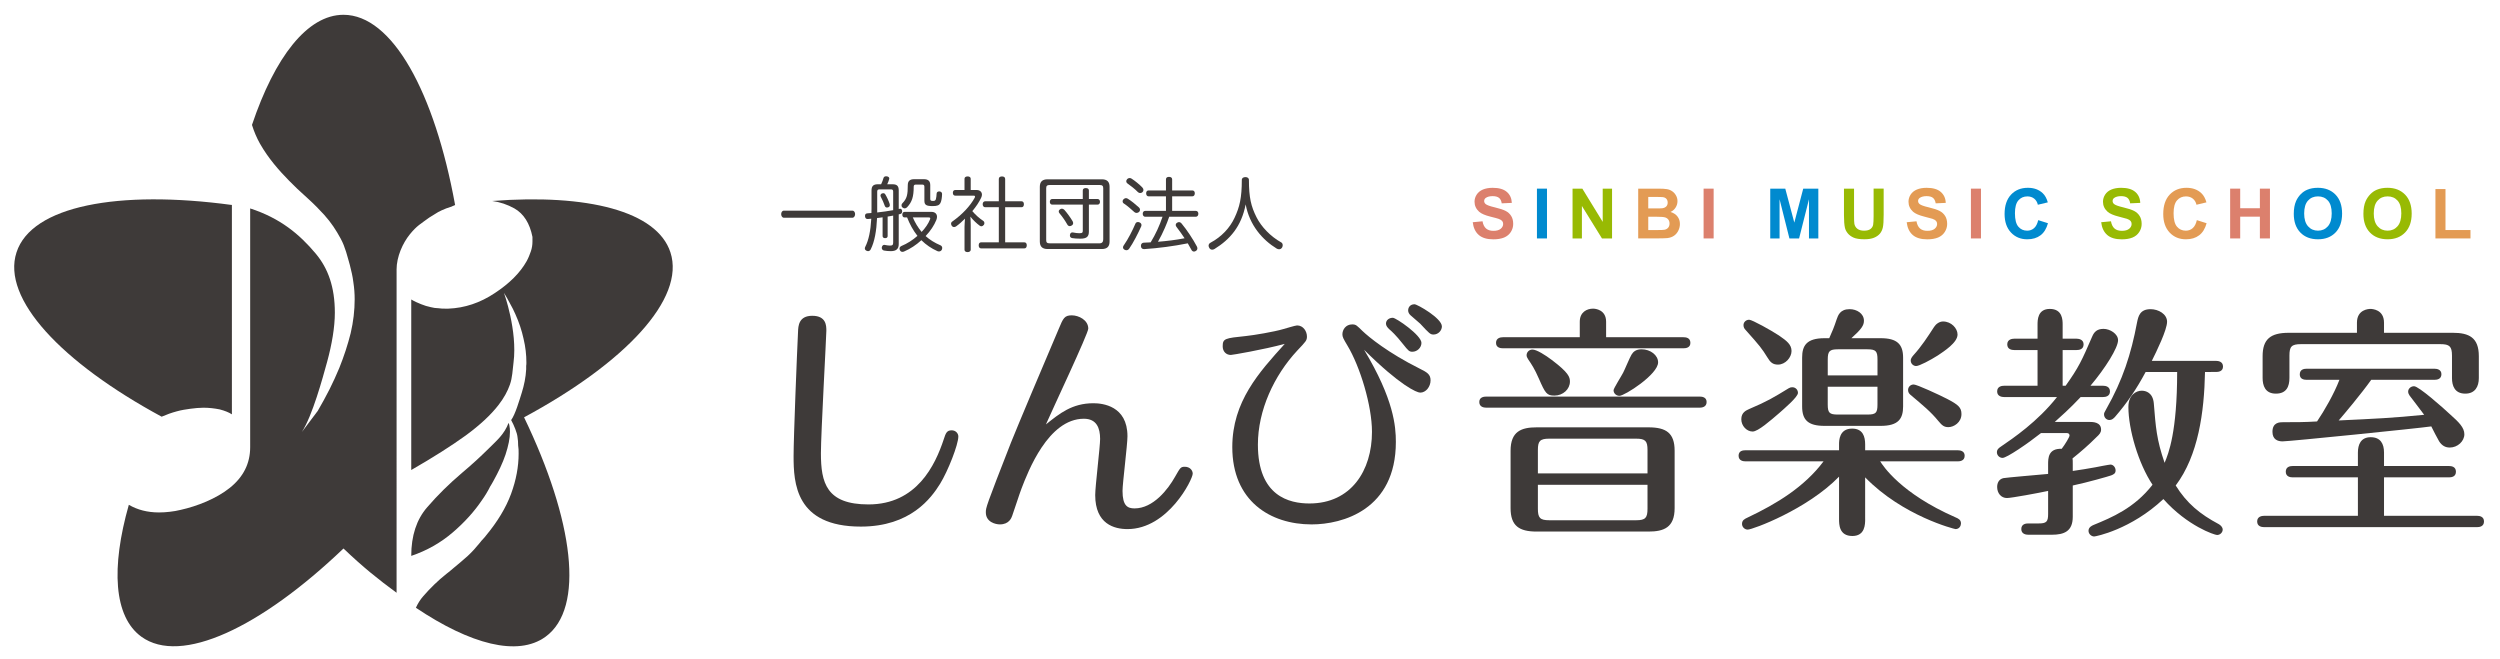 <?xml version="1.0" encoding="utf-8"?>
<!-- Generator: Adobe Illustrator 15.0.2, SVG Export Plug-In  -->
<!DOCTYPE svg PUBLIC "-//W3C//DTD SVG 1.1//EN" "http://www.w3.org/Graphics/SVG/1.1/DTD/svg11.dtd">
<svg version="1.1"
	 xmlns="http://www.w3.org/2000/svg" xmlns:xlink="http://www.w3.org/1999/xlink" xmlns:a="http://ns.adobe.com/AdobeSVGViewerExtensions/3.0/"
	 x="0px" y="0px" width="277px" height="73px" viewBox="0 0 277 73" overflow="visible" enable-background="new 0 0 277 73"
	 xml:space="preserve">
<defs>
</defs>
<rect fill="none" width="277" height="73"/>
<path fill="#3E3A39" d="M106.184,48.359c0,0.905-1.145,3.821-2.02,5.242c-0.98,1.579-3.273,4.746-8.785,4.746
	c-7.259,0-7.45-4.854-7.45-7.83c0-2.018,0.38-11.487,0.493-13.752c0.023-0.658,0.08-1.775,1.578-1.775c1.56,0,1.56,1.117,1.56,1.663
	c0,0.604-0.603,11.408-0.603,13.566c0,3.273,0.603,5.672,5.268,5.672c5.347,0,7.393-4.342,8.347-7.229
	c0.22-0.68,0.333-0.983,0.878-0.983C105.907,47.68,106.184,48.036,106.184,48.359"/>
<path fill="#3E3A39" d="M121.152,44.679c0.986,0,3.771,0.275,3.771,3.657c0,0.954-0.547,5.214-0.547,6.057
	c0,1.667,0.569,1.938,1.333,1.938c2.076,0,3.717-2.131,4.479-3.492c0.572-0.985,0.6-1.122,1.092-1.122
	c0.543,0,0.873,0.382,0.873,0.767c0,0.624-2.727,6.139-7.229,6.139c-1.448,0-3.575-0.545-3.575-3.769
	c0-0.979,0.543-5.348,0.543-6.218c0-1.203-0.38-2.24-1.799-2.24c-3.957,0-6.193,5.869-6.907,7.725
	c-0.188,0.463-0.871,2.591-1.036,3.031c-0.082,0.24-0.354,0.951-1.363,0.951c-0.464,0-1.557-0.244-1.557-1.334
	c0-0.521,0-0.603,2.783-7.724c0.74-1.856,3.629-8.703,5.295-12.606c0.488-1.177,0.627-1.5,1.448-1.5
	c0.764,0,1.824,0.521,1.824,1.473c0,0.545-3.954,8.919-4.693,10.613C117.39,45.825,118.779,44.679,121.152,44.679"/>
<path fill="#3E3A39" d="M136.377,39.329c-0.518,0-0.903-0.38-0.903-0.953c0-0.874,0.247-0.903,2.597-1.147
	c0.814-0.081,3.108-0.463,4.117-0.766c0.215-0.052,1.336-0.406,1.53-0.406c0.683,0,1.091,0.654,1.091,1.227
	c0,0.435-0.109,0.545-1.067,1.554c-2.591,2.784-4.367,6.633-4.367,10.428c0,5.726,3.494,6.519,5.708,6.519
	c4.609,0,6.932-3.631,6.932-7.94c0-2.889-1.313-7.23-2.732-9.577c-0.439-0.737-0.545-0.929-0.545-1.227
	c0-0.493,0.356-1.098,1.09-1.098c0.438,0,0.518,0.141,1.146,0.741c0.682,0.654,2.809,2.401,6.302,4.147
	c0.821,0.41,1.231,0.631,1.231,1.309c0,0.71-0.518,1.364-1.146,1.364c-0.384,0-2.24-0.79-6.221-4.748
	c3.301,5.488,3.521,8.49,3.521,10.21c0,7.503-5.898,9.139-9.336,9.139c-4.584,0-8.787-2.597-8.787-8.568
	c0-5.048,2.974-8.295,5.811-11.434C139.925,38.755,136.537,39.329,136.377,39.329 M157.496,37.992c0,0.52-0.462,0.982-1.01,0.982
	c-0.353,0-0.463-0.138-1.009-0.819c-0.817-1.038-1.308-1.473-1.532-1.662c-0.214-0.193-0.38-0.411-0.38-0.629
	c0-0.405,0.358-0.654,0.761-0.654C154.687,35.21,157.496,37.147,157.496,37.992 M159.762,36.167c0,0.433-0.384,0.899-0.928,0.899
	c-0.357,0-0.462-0.11-1.475-1.202c-0.085-0.085-0.843-0.736-1.066-0.926c-0.188-0.166-0.27-0.357-0.27-0.548
	c0-0.327,0.22-0.679,0.708-0.679C157.034,33.712,159.762,35.262,159.762,36.167"/>
<path fill="#3E3A39" d="M188.331,43.942c0.241,0,0.762,0.051,0.762,0.599c0,0.574-0.546,0.629-0.762,0.629h-23.659
	c-0.273,0-0.767-0.082-0.767-0.629c0-0.548,0.521-0.599,0.767-0.599H188.331z M175.039,37.365v-1.718c0-1.066,0.789-1.45,1.475-1.45
	c0.244,0,1.443,0.111,1.443,1.45v1.718h8.57c0.273,0,0.768,0.055,0.768,0.627c0,0.52-0.468,0.598-0.768,0.598h-20.001
	c-0.245,0-0.767-0.053-0.767-0.598s0.492-0.627,0.767-0.627H175.039z M185.549,56.301c0,2.156-1.207,2.596-2.894,2.596h-12.395
	c-1.935,0-2.888-0.631-2.888-2.596v-6.358c0-2.153,1.199-2.594,2.888-2.594h12.395c1.964,0,2.894,0.635,2.894,2.594V56.301z
	 M171.928,39.875c1.889,1.423,2.02,1.908,2.02,2.404c0,0.841-0.764,1.553-1.719,1.553c-0.847,0-1.008-0.247-1.721-1.88
	c-0.492-1.122-0.791-1.555-1.199-2.159c-0.109-0.165-0.162-0.3-0.162-0.436c0-0.302,0.244-0.626,0.654-0.626
	C170.261,38.731,171.244,39.357,171.928,39.875 M182.544,52.456V49.86c0-0.98-0.221-1.256-1.257-1.256h-9.629
	c-1.039,0-1.26,0.275-1.26,1.256v2.596H182.544z M170.398,53.713v2.646c0,1.01,0.221,1.284,1.26,1.284h9.629
	c1.036,0,1.257-0.274,1.257-1.284v-2.646H170.398z M183.718,40.148c0,1.337-3.712,3.71-4.284,3.71c-0.326,0-0.652-0.244-0.652-0.626
	c0-0.192,0.898-1.611,1.061-1.935c0.164-0.303,0.736-1.693,0.926-1.997c0.194-0.326,0.492-0.599,1.118-0.599
	C182.87,38.702,183.718,39.357,183.718,40.148"/>
<path fill="#3E3A39" d="M206.66,57.501c0,0.576,0,1.887-1.416,1.887c-1.477,0-1.477-1.285-1.477-1.887v-4.69
	c-3.519,3.629-9.576,5.869-10.121,5.869c-0.354,0-0.63-0.305-0.63-0.629c0-0.408,0.276-0.55,0.63-0.712
	c3.216-1.527,6.273-3.383,8.404-6.221h-8.65c-0.276,0-0.764-0.082-0.764-0.627c0-0.549,0.487-0.601,0.764-0.601h10.367v-0.657
	c0-0.38,0-1.744,1.449-1.744c1.198,0,1.443,0.9,1.443,1.744v0.657h10.26c0.277,0,0.766,0.08,0.766,0.601
	c0,0.573-0.52,0.627-0.766,0.627h-8.593c0.326,0.517,2.292,3.547,8.32,6.193c0.329,0.137,0.63,0.274,0.63,0.685
	c0,0.244-0.166,0.626-0.602,0.626c-0.108,0-5.84-1.442-10.016-5.731V57.501z M199.213,43.533c0,0.46-1.53,1.748-2.076,2.236
	c-0.953,0.817-2.346,2.046-2.945,2.046c-0.654,0-1.256-0.627-1.256-1.363c0-0.768,0.549-0.982,0.902-1.145
	c1.992-0.849,2.617-1.23,4.362-2.295c0.14-0.081,0.247-0.106,0.381-0.106C198.969,42.906,199.213,43.206,199.213,43.533
	 M197.109,37.173c0.876,0.6,1.393,1.009,1.393,1.721c0,0.711-0.682,1.504-1.5,1.504c-0.573,0-0.847-0.249-1.172-0.793
	c-0.632-1.015-0.798-1.229-2.43-3.059c-0.107-0.108-0.221-0.272-0.221-0.522c0-0.324,0.275-0.597,0.631-0.597
	C194.137,35.427,196.292,36.63,197.109,37.173 M202.679,37.473c0.354-0.79,0.518-1.173,0.817-2.074
	c0.164-0.46,0.38-1.144,1.446-1.144c0.793,0,1.582,0.487,1.582,1.278c0,0.523-0.269,0.93-1.389,1.939h3.246
	c1.799,0,2.482,0.657,2.482,2.155v5.405c0,1.362-0.517,2.155-2.482,2.155h-6.222c-1.829,0-2.483-0.653-2.483-2.155v-5.405
	c0-1.308,0.465-2.155,2.483-2.155H202.679z M202.514,41.592h5.512v-1.745c0-0.925-0.165-1.145-1.118-1.145h-3.275
	c-0.928,0-1.118,0.22-1.118,1.145V41.592z M208.025,42.849h-5.512v1.966c0,0.929,0.19,1.118,1.118,1.118h3.275
	c0.953,0,1.118-0.189,1.118-1.118V42.849z M215.722,44.187c1.255,0.654,1.608,0.956,1.608,1.691c0,0.926-0.845,1.449-1.446,1.449
	c-0.488,0-0.708-0.192-1.117-0.683c-0.848-1.037-1.692-1.72-3.113-2.921c-0.159-0.139-0.239-0.301-0.239-0.518
	c0-0.3,0.239-0.604,0.625-0.604C212.392,42.603,214.82,43.724,215.722,44.187 M216.896,37.066c0,0.9-1.501,1.855-2.185,2.317
	c-0.821,0.52-2.047,1.173-2.404,1.173c-0.269,0-0.6-0.215-0.6-0.628c0-0.162,0.113-0.354,0.302-0.571
	c0.875-0.955,1.584-2.047,2.291-3.138c0.192-0.303,0.574-0.6,0.985-0.6C216.211,35.62,216.896,36.384,216.896,37.066"/>
<path fill="#3E3A39" d="M233.017,42.741c0.273,0,0.767,0.082,0.767,0.629c0,0.541-0.493,0.623-0.767,0.623h-2.48
	c-1.175,1.256-2.321,2.269-2.87,2.758h3.878c0.301,0,1.254,0,1.254,0.847c0,0.327-0.162,0.521-0.518,0.844
	c-0.817,0.823-1.721,1.612-2.648,2.353c0.029,0.19,0.029,0.215,0.029,0.65v0.736c0.898-0.134,1.64-0.243,2.508-0.407
	c0.111-0.026,1.531-0.3,1.669-0.3c0.3,0,0.569,0.3,0.569,0.654c0,0.327-0.217,0.437-0.488,0.545
	c-0.302,0.112-2.594,0.766-4.258,1.12v3.465c0,1.609-0.954,1.99-2.319,1.99h-2.621c-0.244,0-0.762-0.079-0.762-0.626
	c0-0.571,0.518-0.626,0.762-0.626h1.172c0.847,0,1.038-0.188,1.038-1.036v-2.567c-1.007,0.222-4.091,0.788-4.558,0.788
	c-0.653,0-1.089-0.538-1.089-1.225c0-0.437,0.188-0.873,0.705-0.982c0.253-0.055,3.771-0.357,4.941-0.464v-1.065
	c0-0.65,0-1.775,1.505-1.717c0.381-0.494,0.87-1.312,0.87-1.471c0-0.17-0.109-0.273-0.299-0.273h-2.865
	c-1.476,1.167-3.795,2.751-4.257,2.751c-0.33,0-0.628-0.272-0.628-0.626c0-0.328,0.244-0.49,0.407-0.603
	c1.393-0.952,4.096-2.78,6.252-5.513h-5.866c-0.247,0-0.766-0.082-0.766-0.623c0-0.575,0.545-0.629,0.766-0.629h3.71v-3.958h-2.594
	c-0.275,0-0.762-0.081-0.762-0.628c0-0.544,0.518-0.629,0.762-0.629h2.594v-1.553c0-0.495,0-1.746,1.361-1.746
	c1.42,0,1.42,1.251,1.42,1.746v1.553h1.556c0.273,0,0.765,0.111,0.765,0.629c0,0.572-0.516,0.628-0.765,0.628h-1.556v3.958h0.331
	c1.474-2.073,1.798-2.812,2.945-5.458c0.219-0.518,0.546-0.845,1.255-0.845c0.711,0,1.609,0.546,1.609,1.257
	c0,0.842-1.418,3.106-3.059,5.046H233.017z M244.315,41.212c-0.087,4.448-0.736,9.25-3.248,12.581
	c1.227,1.967,2.673,3.167,4.775,4.284c0.191,0.107,0.433,0.329,0.433,0.603c0,0.3-0.271,0.597-0.623,0.597
	c-0.274,0-3.273-0.982-5.949-3.981c-3.603,3.385-7.506,4.146-7.667,4.146c-0.303,0-0.629-0.272-0.629-0.629
	c0-0.406,0.386-0.572,0.572-0.653c1.995-0.82,4.507-1.858,6.52-4.449c-1.579-2.371-2.673-6.141-2.673-8.624
	c0-1.336,0.874-1.798,1.473-1.798c0.465,0,1.232,0.215,1.342,1.391c0.217,2.648,0.3,4.013,1.196,6.601
	c0.441-1.035,1.392-3.437,1.392-10.067h-3.491c-1.01,1.883-2.02,3.385-3.41,4.995c-0.163,0.164-0.326,0.328-0.603,0.328
	c-0.327,0-0.598-0.273-0.598-0.627c0-0.139,0.026-0.194,0.243-0.578c1.829-3.217,2.759-6.111,3.414-9.602
	c0.136-0.659,0.301-1.474,1.5-1.474c0.875,0,1.828,0.544,1.828,1.393c0,0.898-1.172,3.302-1.692,4.336h7.122
	c0.217,0,0.767,0.056,0.767,0.629c0,0.545-0.517,0.6-0.767,0.6H244.315z"/>
<path fill="#3E3A39" d="M261.257,50.136c0-0.846,0.301-1.694,1.418-1.694c1.094,0,1.474,0.739,1.474,1.694v1.499h7.205
	c0.248,0,0.764,0.058,0.764,0.63c0,0.574-0.516,0.626-0.764,0.626h-7.205v4.261h10.317c0.271,0,0.761,0.078,0.761,0.625
	c0,0.571-0.515,0.63-0.761,0.63H250.86c-0.276,0-0.766-0.084-0.766-0.63c0-0.547,0.518-0.625,0.766-0.625h10.396v-4.261h-7.232
	c-0.274,0-0.761-0.08-0.761-0.626c0-0.572,0.517-0.63,0.761-0.63h7.232V50.136z M261.15,36.873v-1.12
	c0-1.47,1.306-1.525,1.495-1.525s1.503,0.056,1.503,1.525v1.12h7.615c1.802,0,2.891,0.521,2.891,2.593v2.428
	c0,0.93-0.409,1.721-1.502,1.721c-1.172,0-1.472-0.873-1.472-1.721v-2.484c0-1.033-0.274-1.279-1.286-1.279h-15.442
	c-1.063,0-1.283,0.272-1.283,1.279v2.461c0,0.953-0.326,1.744-1.501,1.744c-1.201,0-1.471-0.901-1.471-1.744v-2.404
	c0-1.883,0.872-2.593,2.891-2.593H261.15z M255.579,42.084c-0.299,0-0.764-0.078-0.764-0.599c0-0.572,0.491-0.63,0.764-0.63h14.163
	c0.272,0,0.768,0.087,0.768,0.605c0,0.57-0.522,0.623-0.768,0.623h-7.01c-1.065,1.501-3.033,3.849-3.604,4.503
	c4.037-0.191,5.972-0.273,9.47-0.626c-0.25-0.354-1.391-1.829-1.613-2.129c-0.08-0.108-0.162-0.276-0.162-0.438
	c0-0.354,0.327-0.599,0.654-0.599c0.521,0,3.138,2.32,4.016,3.138c0.952,0.848,1.558,1.446,1.558,2.186
	c0,0.762-0.743,1.47-1.615,1.47c-0.493,0-0.874-0.216-1.177-0.683c-0.271-0.464-0.626-1.171-0.872-1.66
	c-1.497,0.218-15.743,1.66-16.479,1.66c-0.547,0-1.12-0.214-1.12-1.062c0-1.062,0.818-1.062,1.175-1.062
	c1.334,0,2.429,0,3.766-0.084c0.813-1.198,1.883-3.058,2.48-4.612H255.579z"/>
<path fill="#3E3A39" d="M43.939,29.885c0-1.451,0.688-2.955,1.477-3.929c0.789-0.966,1.186-1.139,2.145-1.85
	c0.098-0.072,0.863-0.541,0.988-0.61c0.119-0.069,0.24-0.115,0.389-0.193c0.485-0.208,0.456-0.208,1.126-0.422
	c-0.083,0.012,0.446-0.185,0.36-0.17C48.152,10.216,43.467,1.639,38.057,1.639c-4.01,0-7.614,4.699-10.138,12.202
	c0.232,0.747,0.527,1.438,0.88,2.066c0.939,1.654,2.115,2.977,3.228,4.112c0.534,0.551,1.169,1.157,2.052,1.945
	c0.667,0.599,1.393,1.338,1.834,1.831c0.814,0.906,1.32,1.702,1.839,2.652c0.518,0.952,0.733,1.964,1.011,2.916
	c0.162,0.644,0.314,1.256,0.388,1.898c0.101,0.645,0.147,1.28,0.147,1.899c0,1.229-0.147,2.492-0.441,3.748
	c-0.321,1.28-0.739,2.559-1.258,3.852c-0.324,0.776-0.689,1.584-1.082,2.367c-0.418,0.808-0.844,1.613-1.307,2.396l-1.762,2.342
	c1.18-1.829,2.297-5.959,2.794-7.756c0.533-1.945,0.86-3.866,0.86-5.457c0-2.867-0.757-4.915-2.105-6.536
	c-1.828-2.182-3.946-3.937-7.277-5.023v26.451c0,1.802-0.742,3.291-2.249,4.505c-1.507,1.211-3.646,2.041-5.44,2.442
	c-0.424,0.102-0.814,0.172-1.212,0.214c-0.419,0.051-0.81,0.074-1.2,0.074c-1.278,0-2.385-0.288-3.344-0.847
	c-1.98,6.967-1.676,12.39,1.391,14.616c4.382,3.177,13.212-1.004,22.393-9.775c2.164,2.065,3.811,3.386,5.883,4.906V42.81V29.885z"
	/>
<path fill="#3E3A39" d="M53.399,55.42c0.174-0.258,0.348-0.496,0.494-0.755c0.153-0.263,0.294-0.495,0.421-0.767
	c0.066-0.093,0.123-0.186,0.171-0.279c0.075-0.123,0.124-0.222,0.175-0.31c0.562-1.016,1.032-1.99,1.354-2.945
	c0.318-0.977,0.489-1.8,0.489-2.514c0-0.26-0.021-0.52-0.069-0.736c-0.049-0.241-0.014-0.058-0.088-0.251
	c-0.47,1.258-1.295,1.935-2.229,2.866c-0.935,0.922-1.921,1.823-2.935,2.673c-1.406,1.195-2.687,2.451-3.846,3.799
	c-1.185,1.357-1.77,3.162-1.77,5.392c1.744-0.586,3.279-1.471,4.58-2.585C51.48,57.869,52.562,56.659,53.399,55.42"/>
<path fill="#3E3A39" d="M21.09,45.291c0.515-0.065,0.984-0.116,1.449-0.116c0.615,0,1.233,0.072,1.803,0.186
	c0.564,0.148,1.033,0.336,1.352,0.549v-0.022V22.642c-0.004,0.024-0.004,0.048-0.01,0.069c-12.576-1.704-22.188,0.101-23.855,5.252
	c-1.671,5.126,4.982,12.204,16.081,18.206c0.544-0.239,1.102-0.438,1.675-0.592C20.104,45.431,20.596,45.36,21.09,45.291"/>
<path fill="#3E3A39" d="M74.284,27.963c-1.483-4.572-9.226-6.508-19.749-5.694c0.871,0.116,1.689,0.397,2.463,0.826
	c1.033,0.588,1.702,1.657,1.998,3.154v0.521c0,0.358-0.053,0.714-0.177,1.078c-0.119,0.344-0.266,0.727-0.464,1.084
	c-0.713,1.28-1.898,2.468-3.528,3.539c-1.622,1.083-3.347,1.659-5.151,1.727h-0.145h-0.143c-0.275,0-0.546,0-0.814-0.047
	c-0.275,0-0.57-0.048-0.838-0.117c-0.373-0.073-0.714-0.184-1.086-0.332c-0.366-0.147-0.74-0.308-1.084-0.52v18.895
	c2.438-1.402,4.461-2.688,6.031-3.823c1.584-1.161,2.783-2.279,3.631-3.371c0.588-0.758,1.011-1.519,1.274-2.279
	c0.272-0.782,0.29-1.592,0.397-2.441c0.454-3.527-1.059-7.712-1.059-7.712c0.244,0.4,0.469,0.777,0.661,1.162
	c0.228,0.398,0.419,0.78,0.597,1.186c0.416,0.919,0.714,1.827,0.91,2.727c0.223,0.927,0.316,1.799,0.316,2.638
	c0,0.111,0,0.261-0.024,0.38v0.374c-0.046,0.879-0.225,1.757-0.488,2.595c-0.271,0.85-0.711,2.39-1.176,3.031
	c0.318,0.573,0.661,1.428,0.703,1.875c0.054,0.311,0.071,0.62,0.071,0.931c0.054,0.303,0.054,0.596,0.054,0.908
	c0,1.44-0.271,2.914-0.836,4.457c-0.568,1.543-1.503,3.086-2.783,4.63c-0.097,0.114-0.2,0.265-0.319,0.375
	c-0.128,0.144-0.255,0.263-0.346,0.405c-0.42,0.521-0.866,1.021-1.354,1.471c-0.499,0.45-1.015,0.88-1.533,1.309
	c-0.126,0.115-0.268,0.215-0.388,0.326c-0.129,0.122-0.276,0.216-0.425,0.34c-0.987,0.783-1.824,1.611-2.584,2.487
	c-0.338,0.382-0.601,0.812-0.816,1.282c6.033,4.05,11.292,5.445,14.36,3.214c4.386-3.178,3.133-12.879-2.374-24.315
	C69.244,40.218,75.961,33.107,74.284,27.963"/>
<path fill="#DC806D" d="M163.18,24.623l1.084-0.104c0.064,0.364,0.196,0.631,0.396,0.802s0.469,0.255,0.808,0.255
	c0.357,0,0.63-0.075,0.811-0.228c0.18-0.151,0.271-0.331,0.271-0.532c0-0.13-0.037-0.241-0.113-0.334
	c-0.078-0.089-0.211-0.17-0.402-0.237c-0.131-0.045-0.426-0.127-0.891-0.24c-0.6-0.149-1.016-0.332-1.257-0.544
	c-0.339-0.306-0.509-0.677-0.509-1.113c0-0.279,0.081-0.544,0.24-0.789c0.158-0.242,0.389-0.432,0.688-0.558
	c0.301-0.126,0.66-0.191,1.086-0.191c0.693,0,1.214,0.151,1.564,0.455s0.533,0.708,0.553,1.215l-1.117,0.05
	c-0.046-0.284-0.148-0.488-0.305-0.61c-0.158-0.124-0.395-0.188-0.706-0.188c-0.323,0-0.577,0.067-0.761,0.198
	c-0.117,0.086-0.175,0.2-0.175,0.345c0,0.13,0.054,0.24,0.164,0.335c0.14,0.118,0.481,0.241,1.022,0.368
	c0.543,0.128,0.943,0.261,1.202,0.397c0.261,0.136,0.464,0.322,0.609,0.562c0.148,0.234,0.22,0.529,0.22,0.878
	c0,0.317-0.087,0.612-0.261,0.888c-0.177,0.275-0.425,0.481-0.746,0.616c-0.321,0.132-0.722,0.2-1.2,0.2
	c-0.699,0-1.234-0.161-1.607-0.482C163.475,25.71,163.252,25.24,163.18,24.623z"/>
<path fill="#008ACF" d="M170.293,26.419v-5.518h1.113v5.518H170.293z"/>
<path fill="#98BA03" d="M174.239,26.419v-5.518h1.084l2.257,3.684v-3.684h1.035v5.518h-1.117l-2.223-3.597v3.597H174.239z"/>
<path fill="#E39B54" d="M181.513,20.901h2.205c0.437,0,0.763,0.018,0.978,0.057c0.213,0.034,0.405,0.111,0.576,0.228
	c0.17,0.114,0.311,0.268,0.42,0.458c0.117,0.194,0.172,0.41,0.172,0.648c0,0.257-0.07,0.494-0.211,0.712
	c-0.138,0.214-0.326,0.376-0.564,0.481c0.338,0.101,0.596,0.267,0.775,0.502c0.181,0.236,0.27,0.513,0.27,0.83
	c0,0.254-0.058,0.498-0.174,0.734c-0.115,0.237-0.275,0.426-0.477,0.566c-0.203,0.143-0.45,0.229-0.746,0.264
	c-0.188,0.019-0.636,0.031-1.346,0.037h-1.878V20.901z M182.627,21.822v1.272h0.73c0.434,0,0.704-0.004,0.809-0.018
	c0.191-0.023,0.34-0.088,0.451-0.197c0.107-0.108,0.162-0.252,0.162-0.432c0-0.169-0.047-0.308-0.142-0.414
	c-0.093-0.108-0.233-0.173-0.418-0.193c-0.11-0.014-0.429-0.019-0.951-0.019H182.627z M182.627,24.015v1.474h1.031
	c0.401,0,0.656-0.011,0.766-0.033c0.164-0.028,0.298-0.103,0.402-0.222c0.105-0.115,0.158-0.271,0.158-0.468
	c0-0.164-0.041-0.306-0.123-0.421c-0.08-0.115-0.194-0.199-0.346-0.25c-0.154-0.055-0.483-0.08-0.988-0.08H182.627z"/>
<path fill="#DC806D" d="M188.758,26.419v-5.518h1.113v5.518H188.758z"/>
<path fill="#008ACF" d="M196.143,26.419v-5.518h1.666l1.001,3.763l0.988-3.763h1.673v5.518h-1.036v-4.342l-1.095,4.342h-1.072
	l-1.091-4.342v4.342H196.143z"/>
<path fill="#98BA03" d="M204.312,20.901h1.116v2.988c0,0.475,0.009,0.781,0.038,0.923c0.049,0.224,0.16,0.409,0.341,0.544
	c0.179,0.136,0.423,0.202,0.734,0.202c0.318,0,0.555-0.064,0.716-0.19c0.161-0.129,0.258-0.288,0.289-0.477s0.049-0.5,0.049-0.938
	v-3.053h1.115v2.897c0,0.664-0.03,1.131-0.091,1.404c-0.06,0.273-0.172,0.504-0.332,0.694c-0.162,0.188-0.379,0.337-0.651,0.448
	c-0.269,0.112-0.624,0.168-1.062,0.168c-0.524,0-0.924-0.063-1.196-0.183c-0.272-0.121-0.486-0.281-0.646-0.475
	c-0.158-0.196-0.264-0.4-0.312-0.61c-0.072-0.316-0.108-0.783-0.108-1.401V20.901z"/>
<path fill="#E39B54" d="M211.262,24.623l1.084-0.104c0.066,0.364,0.198,0.631,0.397,0.802c0.198,0.171,0.47,0.255,0.806,0.255
	c0.359,0,0.632-0.075,0.813-0.228c0.18-0.151,0.271-0.331,0.271-0.532c0-0.13-0.037-0.241-0.114-0.334
	c-0.076-0.089-0.211-0.17-0.399-0.237c-0.131-0.045-0.43-0.127-0.895-0.24c-0.596-0.149-1.015-0.332-1.256-0.544
	c-0.338-0.306-0.507-0.677-0.507-1.113c0-0.279,0.079-0.544,0.238-0.789c0.159-0.242,0.389-0.432,0.689-0.558
	s0.66-0.191,1.085-0.191c0.69,0,1.213,0.151,1.562,0.455c0.352,0.304,0.535,0.708,0.553,1.215l-1.113,0.05
	c-0.05-0.284-0.15-0.488-0.308-0.61c-0.157-0.124-0.392-0.188-0.706-0.188c-0.323,0-0.576,0.067-0.758,0.198
	c-0.12,0.086-0.179,0.2-0.179,0.345c0,0.13,0.055,0.24,0.166,0.335c0.141,0.118,0.481,0.241,1.023,0.368
	c0.543,0.128,0.942,0.261,1.203,0.397c0.258,0.136,0.462,0.322,0.609,0.562c0.146,0.234,0.22,0.529,0.22,0.878
	c0,0.317-0.089,0.612-0.265,0.888s-0.423,0.481-0.744,0.616c-0.321,0.132-0.723,0.2-1.2,0.2c-0.698,0-1.234-0.161-1.607-0.482
	C211.557,25.71,211.334,25.24,211.262,24.623z"/>
<path fill="#DC806D" d="M218.377,26.419v-5.518h1.115v5.518H218.377z"/>
<path fill="#008ACF" d="M225.834,24.392l1.08,0.341c-0.167,0.603-0.439,1.051-0.828,1.341c-0.385,0.292-0.871,0.44-1.463,0.44
	c-0.734,0-1.336-0.249-1.806-0.751c-0.473-0.503-0.709-1.186-0.709-2.054c0-0.917,0.238-1.63,0.711-2.138
	c0.476-0.51,1.099-0.763,1.871-0.763c0.676,0,1.222,0.198,1.644,0.599c0.251,0.236,0.439,0.574,0.563,1.015l-1.103,0.264
	c-0.064-0.286-0.2-0.511-0.407-0.678c-0.206-0.164-0.458-0.247-0.754-0.247c-0.409,0-0.741,0.146-0.994,0.439
	c-0.257,0.293-0.384,0.77-0.384,1.427c0,0.698,0.125,1.195,0.377,1.488c0.251,0.297,0.577,0.443,0.979,0.443
	c0.293,0,0.551-0.091,0.763-0.279C225.589,25.093,225.74,24.793,225.834,24.392z"/>
<path fill="#98BA03" d="M232.811,24.623l1.084-0.104c0.064,0.364,0.197,0.631,0.396,0.802c0.202,0.171,0.471,0.255,0.81,0.255
	c0.357,0,0.627-0.075,0.812-0.228c0.179-0.151,0.27-0.331,0.27-0.532c0-0.13-0.039-0.241-0.114-0.334
	c-0.077-0.089-0.21-0.17-0.399-0.237c-0.132-0.045-0.429-0.127-0.893-0.24c-0.599-0.149-1.017-0.332-1.256-0.544
	c-0.341-0.306-0.511-0.677-0.511-1.113c0-0.279,0.082-0.544,0.241-0.789c0.155-0.242,0.388-0.432,0.688-0.558
	c0.3-0.126,0.661-0.191,1.084-0.191c0.693,0,1.215,0.151,1.563,0.455c0.351,0.304,0.535,0.708,0.553,1.215l-1.114,0.05
	c-0.048-0.284-0.149-0.488-0.307-0.61c-0.157-0.124-0.392-0.188-0.705-0.188c-0.326,0-0.578,0.067-0.761,0.198
	c-0.12,0.086-0.175,0.2-0.175,0.345c0,0.13,0.052,0.24,0.163,0.335c0.143,0.118,0.482,0.241,1.022,0.368
	c0.544,0.128,0.942,0.261,1.203,0.397c0.259,0.136,0.463,0.322,0.608,0.562c0.148,0.234,0.222,0.529,0.222,0.878
	c0,0.317-0.087,0.612-0.265,0.888c-0.174,0.275-0.422,0.481-0.744,0.616c-0.321,0.132-0.721,0.2-1.199,0.2
	c-0.697,0-1.234-0.161-1.607-0.482C233.107,25.71,232.882,25.24,232.811,24.623z"/>
<path fill="#E39B54" d="M243.41,24.392l1.082,0.341c-0.166,0.603-0.441,1.051-0.829,1.341c-0.383,0.292-0.871,0.44-1.464,0.44
	c-0.734,0-1.334-0.249-1.807-0.751c-0.471-0.503-0.705-1.186-0.705-2.054c0-0.917,0.236-1.63,0.708-2.138
	c0.476-0.51,1.101-0.763,1.872-0.763c0.675,0,1.223,0.198,1.645,0.599c0.25,0.236,0.438,0.574,0.562,1.015l-1.104,0.264
	c-0.063-0.286-0.199-0.511-0.406-0.678c-0.207-0.164-0.459-0.247-0.754-0.247c-0.409,0-0.741,0.146-0.994,0.439
	c-0.256,0.293-0.382,0.77-0.382,1.427c0,0.698,0.124,1.195,0.376,1.488c0.25,0.297,0.575,0.443,0.978,0.443
	c0.294,0,0.552-0.091,0.763-0.279C243.166,25.093,243.318,24.793,243.41,24.392z"/>
<path fill="#DC806D" d="M247.1,26.419v-5.518h1.114v2.172h2.181v-2.172h1.115v5.518h-1.115v-2.412h-2.181v2.412H247.1z"/>
<path fill="#008ACF" d="M254.151,23.695c0-0.562,0.085-1.035,0.253-1.416c0.124-0.28,0.297-0.532,0.513-0.757
	c0.219-0.223,0.457-0.388,0.718-0.495c0.339-0.147,0.737-0.219,1.185-0.219c0.813,0,1.463,0.253,1.952,0.755
	c0.488,0.504,0.732,1.206,0.732,2.105c0,0.889-0.243,1.588-0.726,2.09c-0.483,0.502-1.134,0.755-1.941,0.755
	c-0.823,0-1.476-0.249-1.959-0.751C254.394,25.26,254.151,24.574,254.151,23.695z M255.302,23.659c0,0.623,0.144,1.095,0.432,1.418
	c0.287,0.322,0.653,0.481,1.099,0.481s0.809-0.158,1.092-0.478c0.285-0.319,0.429-0.799,0.429-1.438c0-0.636-0.14-1.107-0.418-1.415
	c-0.276-0.311-0.643-0.468-1.103-0.468c-0.459,0-0.83,0.157-1.11,0.472S255.302,23.021,255.302,23.659z"/>
<path fill="#98BA03" d="M261.866,23.695c0-0.562,0.082-1.035,0.25-1.416c0.126-0.28,0.298-0.532,0.515-0.757
	c0.217-0.223,0.454-0.388,0.714-0.495c0.342-0.147,0.74-0.219,1.188-0.219c0.813,0,1.461,0.253,1.95,0.755
	c0.488,0.504,0.732,1.206,0.732,2.105c0,0.889-0.242,1.588-0.727,2.09c-0.483,0.502-1.129,0.755-1.942,0.755
	c-0.818,0-1.473-0.249-1.955-0.751C262.107,25.26,261.866,24.574,261.866,23.695z M263.013,23.659c0,0.623,0.144,1.095,0.433,1.418
	c0.288,0.322,0.654,0.481,1.098,0.481c0.447,0,0.811-0.158,1.095-0.478s0.427-0.799,0.427-1.438c0-0.636-0.138-1.107-0.415-1.415
	c-0.278-0.311-0.646-0.468-1.106-0.468c-0.457,0-0.829,0.157-1.108,0.472C263.152,22.547,263.013,23.021,263.013,23.659z"/>
<path fill="#E39B54" d="M269.846,26.419v-5.471h1.114v4.54h2.769v0.931H269.846z"/>
<path fill="#3E3A39" d="M86.853,24.126c-0.188,0-0.298-0.208-0.298-0.397c0-0.2,0.109-0.389,0.298-0.389h7.592
	c0.19,0,0.3,0.188,0.3,0.389c0,0.189-0.109,0.397-0.3,0.397H86.853z"/>
<path fill="#3E3A39" d="M99.578,23.159c0.018-0.01,0.045-0.01,0.063-0.018c0.036-0.011,0.062-0.011,0.089-0.011
	c0.137,0,0.208,0.093,0.226,0.246c0,0.016,0,0.035,0,0.052c0,0.127-0.053,0.243-0.189,0.281c-0.063,0.019-0.125,0.026-0.188,0.044
	v3.305c0,0.543-0.307,0.77-0.876,0.77c-0.245,0-0.56-0.027-0.749-0.067c-0.145-0.025-0.255-0.143-0.255-0.297
	c0-0.026,0-0.051,0.011-0.079c0.036-0.173,0.145-0.254,0.271-0.254c0.025,0,0.053,0,0.079,0.012
	c0.155,0.033,0.364,0.069,0.552,0.069c0.279,0,0.352-0.081,0.352-0.353v-2.97c-0.197,0.037-0.406,0.072-0.613,0.108v2.158
	c0,0.153-0.108,0.233-0.279,0.233c-0.163,0-0.28-0.08-0.28-0.233V24.08c-0.207,0.027-0.407,0.057-0.614,0.08
	c-0.063,1.411-0.271,2.62-0.703,3.469c-0.072,0.132-0.173,0.199-0.289,0.199c-0.062,0-0.117-0.021-0.181-0.048
	c-0.126-0.061-0.181-0.151-0.181-0.26c0-0.057,0.02-0.128,0.055-0.19c0.37-0.723,0.586-1.759,0.659-3.097
	c-0.128,0.01-0.255,0.027-0.38,0.035c-0.008,0-0.026,0-0.035,0c-0.164,0-0.262-0.108-0.279-0.307c0-0.017,0-0.024,0-0.044
	c0-0.189,0.105-0.27,0.27-0.28c0.144-0.008,0.297-0.019,0.44-0.036c0.011-0.153,0.011-0.314,0.011-0.479V21.1
	c0-0.493,0.217-0.684,0.703-0.684h0.361c0.109-0.235,0.218-0.506,0.263-0.695c0.035-0.119,0.136-0.188,0.28-0.188
	c0.035,0,0.071,0,0.115,0.008c0.164,0.038,0.244,0.117,0.244,0.233c0,0.019,0,0.044-0.008,0.063
	c-0.045,0.181-0.136,0.408-0.218,0.579h0.587c0.488,0,0.688,0.19,0.688,0.684V23.159z M98.963,21.226
	c0-0.187-0.08-0.244-0.261-0.244h-1.248c-0.169,0-0.26,0.058-0.26,0.244v2.315c0.596-0.065,1.185-0.148,1.769-0.254V21.226z
	 M97.854,21.407c0.1,0,0.189,0.038,0.235,0.128c0.188,0.307,0.38,0.73,0.487,1.065c0.008,0.044,0.017,0.089,0.017,0.125
	c0,0.128-0.063,0.209-0.181,0.244c-0.033,0.017-0.082,0.028-0.127,0.028c-0.106,0-0.215-0.063-0.26-0.209
	c-0.091-0.28-0.264-0.668-0.442-1.002c-0.019-0.034-0.027-0.073-0.027-0.108c0-0.117,0.081-0.208,0.161-0.243
	C97.762,21.416,97.809,21.407,97.854,21.407z M100.229,24.091c-0.173,0-0.252-0.137-0.252-0.309s0.079-0.307,0.252-0.307h2.977
	c0.398,0,0.615,0.226,0.615,0.552c0,0.099-0.027,0.216-0.073,0.343c-0.244,0.605-0.657,1.226-1.19,1.786
	c0.453,0.406,0.984,0.743,1.652,1.027c0.117,0.055,0.188,0.163,0.188,0.29c0,0.062-0.017,0.128-0.046,0.198
	c-0.054,0.108-0.17,0.19-0.306,0.19c-0.062,0-0.117-0.008-0.181-0.034c-0.667-0.299-1.254-0.697-1.778-1.212
	c-0.569,0.526-1.228,0.959-1.903,1.246c-0.064,0.028-0.128,0.045-0.191,0.045c-0.106,0-0.207-0.045-0.27-0.161
	c-0.036-0.063-0.055-0.137-0.055-0.198c0-0.119,0.071-0.228,0.207-0.29c0.643-0.263,1.256-0.659,1.778-1.12
	c-0.488-0.622-0.857-1.308-1.146-2.047H100.229z M102.422,20.678c0-0.173-0.092-0.226-0.243-0.226h-0.695
	c-0.154,0-0.245,0.053-0.245,0.226c0,1.125-0.189,1.704-0.731,2.283c-0.081,0.083-0.171,0.127-0.271,0.127
	c-0.08,0-0.172-0.037-0.244-0.102c-0.072-0.052-0.106-0.143-0.106-0.241c0-0.072,0.026-0.153,0.091-0.217
	c0.521-0.524,0.604-0.967,0.604-2.004c0-0.481,0.242-0.67,0.713-0.67h1.065c0.479,0,0.712,0.2,0.712,0.659v1.519
	c0,0.188,0.072,0.233,0.308,0.233c0.19,0,0.271-0.053,0.316-0.198c0.045-0.144,0.071-0.389,0.081-0.614
	c0.009-0.144,0.107-0.245,0.287-0.245c0.01,0,0.02,0,0.027,0c0.18,0.011,0.291,0.129,0.291,0.282
	c-0.01,0.397-0.064,0.784-0.19,1.019c-0.128,0.227-0.325,0.325-0.848,0.325c-0.697,0-0.921-0.118-0.921-0.587V20.678z
	 M101.139,24.091c0.252,0.584,0.569,1.117,0.977,1.606c0.414-0.436,0.739-0.911,0.92-1.365c0.027-0.056,0.035-0.099,0.035-0.133
	c0-0.073-0.053-0.108-0.171-0.108H101.139z"/>
<path fill="#3E3A39" d="M106.869,25.127c0-0.297,0.035-0.622,0.053-0.9c-0.307,0.306-0.632,0.604-0.975,0.847
	c-0.081,0.054-0.154,0.083-0.233,0.083c-0.101,0-0.19-0.046-0.263-0.146c-0.046-0.072-0.072-0.152-0.072-0.225
	c0-0.101,0.046-0.193,0.154-0.254c1.055-0.75,1.957-1.688,2.473-2.637c0.018-0.036,0.027-0.071,0.027-0.099
	c0-0.073-0.046-0.118-0.135-0.118h-2.061c-0.17,0-0.26-0.124-0.26-0.316c0-0.181,0.09-0.308,0.26-0.308h1.031v-1.253
	c0-0.153,0.135-0.254,0.342-0.254c0.209,0,0.345,0.092,0.345,0.254v1.253h0.666c0.353,0,0.579,0.218,0.579,0.517
	c0,0.1-0.028,0.209-0.082,0.324c-0.233,0.507-0.576,1.01-0.985,1.497c0.38,0.445,0.796,0.807,1.192,1.067
	c0.101,0.063,0.145,0.162,0.145,0.262c0,0.064-0.018,0.137-0.062,0.197c-0.082,0.098-0.173,0.154-0.279,0.154
	c-0.063,0-0.137-0.025-0.199-0.082c-0.314-0.233-0.703-0.595-1.011-0.984c0.018,0.308,0.037,0.615,0.037,0.932v2.744
	c0,0.135-0.136,0.252-0.345,0.252c-0.179,0-0.342-0.08-0.342-0.252V25.127z M109.152,22.961c-0.163,0-0.271-0.145-0.271-0.333
	c0-0.189,0.108-0.325,0.271-0.325h1.516v-2.474c0-0.181,0.137-0.281,0.354-0.281c0.214,0,0.35,0.101,0.35,0.281v2.474h1.823
	c0.164,0,0.253,0.136,0.253,0.325c0,0.197-0.089,0.333-0.253,0.333h-1.823v3.892h2.14c0.164,0,0.254,0.134,0.254,0.323
	c0,0.201-0.09,0.345-0.254,0.345h-4.82c-0.162,0-0.252-0.144-0.252-0.337c0-0.197,0.09-0.331,0.252-0.331h1.977v-3.892H109.152z"/>
<path fill="#3E3A39" d="M122.941,26.761c0,0.569-0.289,0.831-0.857,0.831h-6.012c-0.568,0-0.859-0.262-0.859-0.831v-6.066
	c0-0.568,0.291-0.828,0.859-0.828h6.012c0.568,0,0.857,0.26,0.857,0.828V26.761z M121.83,26.961c0.309,0,0.408-0.191,0.408-0.452
	v-5.658c0-0.253-0.1-0.354-0.408-0.354h-5.507c-0.305,0-0.404,0.101-0.404,0.354v5.757c0,0.263,0.1,0.354,0.404,0.354H121.83z
	 M116.586,22.673c-0.17,0-0.263-0.138-0.263-0.308c0-0.181,0.093-0.316,0.263-0.316h3.386V21.1c0-0.169,0.126-0.261,0.335-0.261
	c0.215,0,0.342,0.092,0.342,0.261v0.949h0.965c0.163,0,0.264,0.136,0.264,0.316c0,0.17-0.101,0.308-0.264,0.308h-0.965v2.979
	c0,0.578-0.252,0.793-0.955,0.793c-0.336,0-0.697-0.027-0.887-0.063c-0.17-0.026-0.262-0.136-0.262-0.289
	c0-0.036,0-0.064,0.01-0.099c0.035-0.163,0.125-0.243,0.271-0.243c0.026,0,0.056,0,0.081,0.009c0.199,0.044,0.471,0.081,0.676,0.081
	c0.363,0,0.39-0.081,0.39-0.325v-2.843H116.586z M117.652,23.123c0.105,0,0.207,0.054,0.278,0.126
	c0.326,0.37,0.706,0.896,0.932,1.293c0.026,0.061,0.044,0.124,0.044,0.18c0,0.117-0.062,0.208-0.173,0.27
	c-0.07,0.045-0.144,0.063-0.205,0.063c-0.109,0-0.21-0.063-0.271-0.18c-0.235-0.415-0.552-0.877-0.867-1.245
	c-0.054-0.064-0.081-0.127-0.081-0.201c0-0.089,0.054-0.18,0.154-0.242C117.525,23.142,117.588,23.123,117.652,23.123z"/>
<path fill="#3E3A39" d="M126.178,22.97c0.102,0.092,0.137,0.18,0.137,0.27c0,0.092-0.035,0.173-0.098,0.236
	c-0.074,0.071-0.172,0.116-0.281,0.116c-0.09,0-0.171-0.026-0.244-0.089c-0.298-0.271-0.803-0.723-1.19-0.968
	c-0.073-0.045-0.118-0.133-0.118-0.226c0-0.071,0.026-0.143,0.079-0.207c0.085-0.09,0.181-0.146,0.3-0.146
	c0.064,0,0.127,0.021,0.188,0.057C125.312,22.229,125.881,22.689,126.178,22.97z M126.477,24.938c0,0.045-0.009,0.09-0.026,0.135
	c-0.344,0.775-0.902,1.868-1.346,2.492c-0.082,0.106-0.188,0.161-0.297,0.161c-0.082,0-0.165-0.025-0.233-0.073
	c-0.094-0.062-0.146-0.145-0.146-0.24c0-0.093,0.034-0.182,0.119-0.282c0.422-0.596,0.938-1.597,1.254-2.345
	c0.045-0.12,0.153-0.184,0.279-0.184c0.053,0,0.107,0.008,0.172,0.037C126.413,24.703,126.477,24.822,126.477,24.938z
	 M126.577,20.778c0.08,0.089,0.117,0.178,0.117,0.27c0,0.091-0.037,0.171-0.101,0.235c-0.062,0.068-0.162,0.107-0.26,0.107
	c-0.091,0-0.191-0.039-0.254-0.107c-0.299-0.315-0.822-0.725-1.174-0.968c-0.072-0.054-0.117-0.135-0.117-0.228
	c0-0.07,0.026-0.153,0.09-0.222c0.071-0.093,0.189-0.137,0.299-0.137c0.062,0,0.125,0.018,0.188,0.058
	C125.729,20.009,126.27,20.452,126.577,20.778z M132.499,23.366c0.17,0,0.278,0.128,0.278,0.316c0,0.19-0.108,0.334-0.278,0.334
	h-2.951c-0.136,0.415-0.308,0.83-0.481,1.236c-0.233,0.524-0.478,1.042-0.765,1.535c0.983-0.079,1.985-0.198,2.95-0.388
	c-0.298-0.451-0.623-0.902-0.902-1.264c-0.054-0.072-0.08-0.146-0.08-0.207c0-0.1,0.053-0.199,0.162-0.255
	c0.062-0.041,0.135-0.064,0.197-0.064c0.109,0,0.209,0.056,0.299,0.166c0.578,0.692,1.264,1.732,1.688,2.536
	c0.037,0.072,0.054,0.146,0.054,0.208c0,0.124-0.071,0.233-0.19,0.297c-0.062,0.037-0.124,0.056-0.188,0.056
	c-0.118,0-0.226-0.066-0.297-0.22c-0.11-0.216-0.244-0.449-0.39-0.692c-1.552,0.314-3.295,0.542-4.819,0.641
	c-0.011,0-0.019,0-0.028,0c-0.189,0-0.324-0.099-0.343-0.326c0-0.018,0-0.026,0-0.044c0-0.219,0.137-0.332,0.308-0.343
	c0.252-0.011,0.516-0.029,0.768-0.036c0.552-0.895,0.983-1.852,1.317-2.836h-1.923c-0.162,0-0.271-0.144-0.271-0.334
	c0-0.188,0.108-0.316,0.271-0.316h2.303v-1.613h-1.931c-0.163,0-0.264-0.137-0.264-0.337c0-0.19,0.101-0.316,0.264-0.316h1.931
	v-1.226c0-0.183,0.125-0.278,0.334-0.278c0.217,0,0.352,0.096,0.352,0.278V21.1h2.237c0.173,0,0.273,0.126,0.273,0.316
	c0,0.2-0.101,0.337-0.273,0.337h-2.237v1.613H132.499z"/>
<path fill="#3E3A39" d="M134.561,27.592c-0.082,0.046-0.162,0.073-0.244,0.073c-0.135,0-0.263-0.063-0.332-0.207
	c-0.047-0.081-0.073-0.163-0.073-0.238c0-0.133,0.073-0.259,0.218-0.331c1.226-0.65,2.147-1.661,2.652-2.744
	c0.569-1.203,0.812-2.221,0.812-4.217c0-0.198,0.174-0.306,0.406-0.306c0.207,0,0.381,0.107,0.381,0.306
	c0,1.977,0.243,2.952,0.838,4.136c0.533,1.063,1.545,2.129,2.744,2.796c0.109,0.058,0.162,0.183,0.162,0.316
	c0,0.082-0.026,0.171-0.072,0.253c-0.09,0.137-0.207,0.189-0.334,0.189c-0.08,0-0.171-0.026-0.252-0.07
	c-1.59-0.967-3.025-2.609-3.447-4.903C137.55,25.093,136.276,26.535,134.561,27.592z"/>
</svg>

